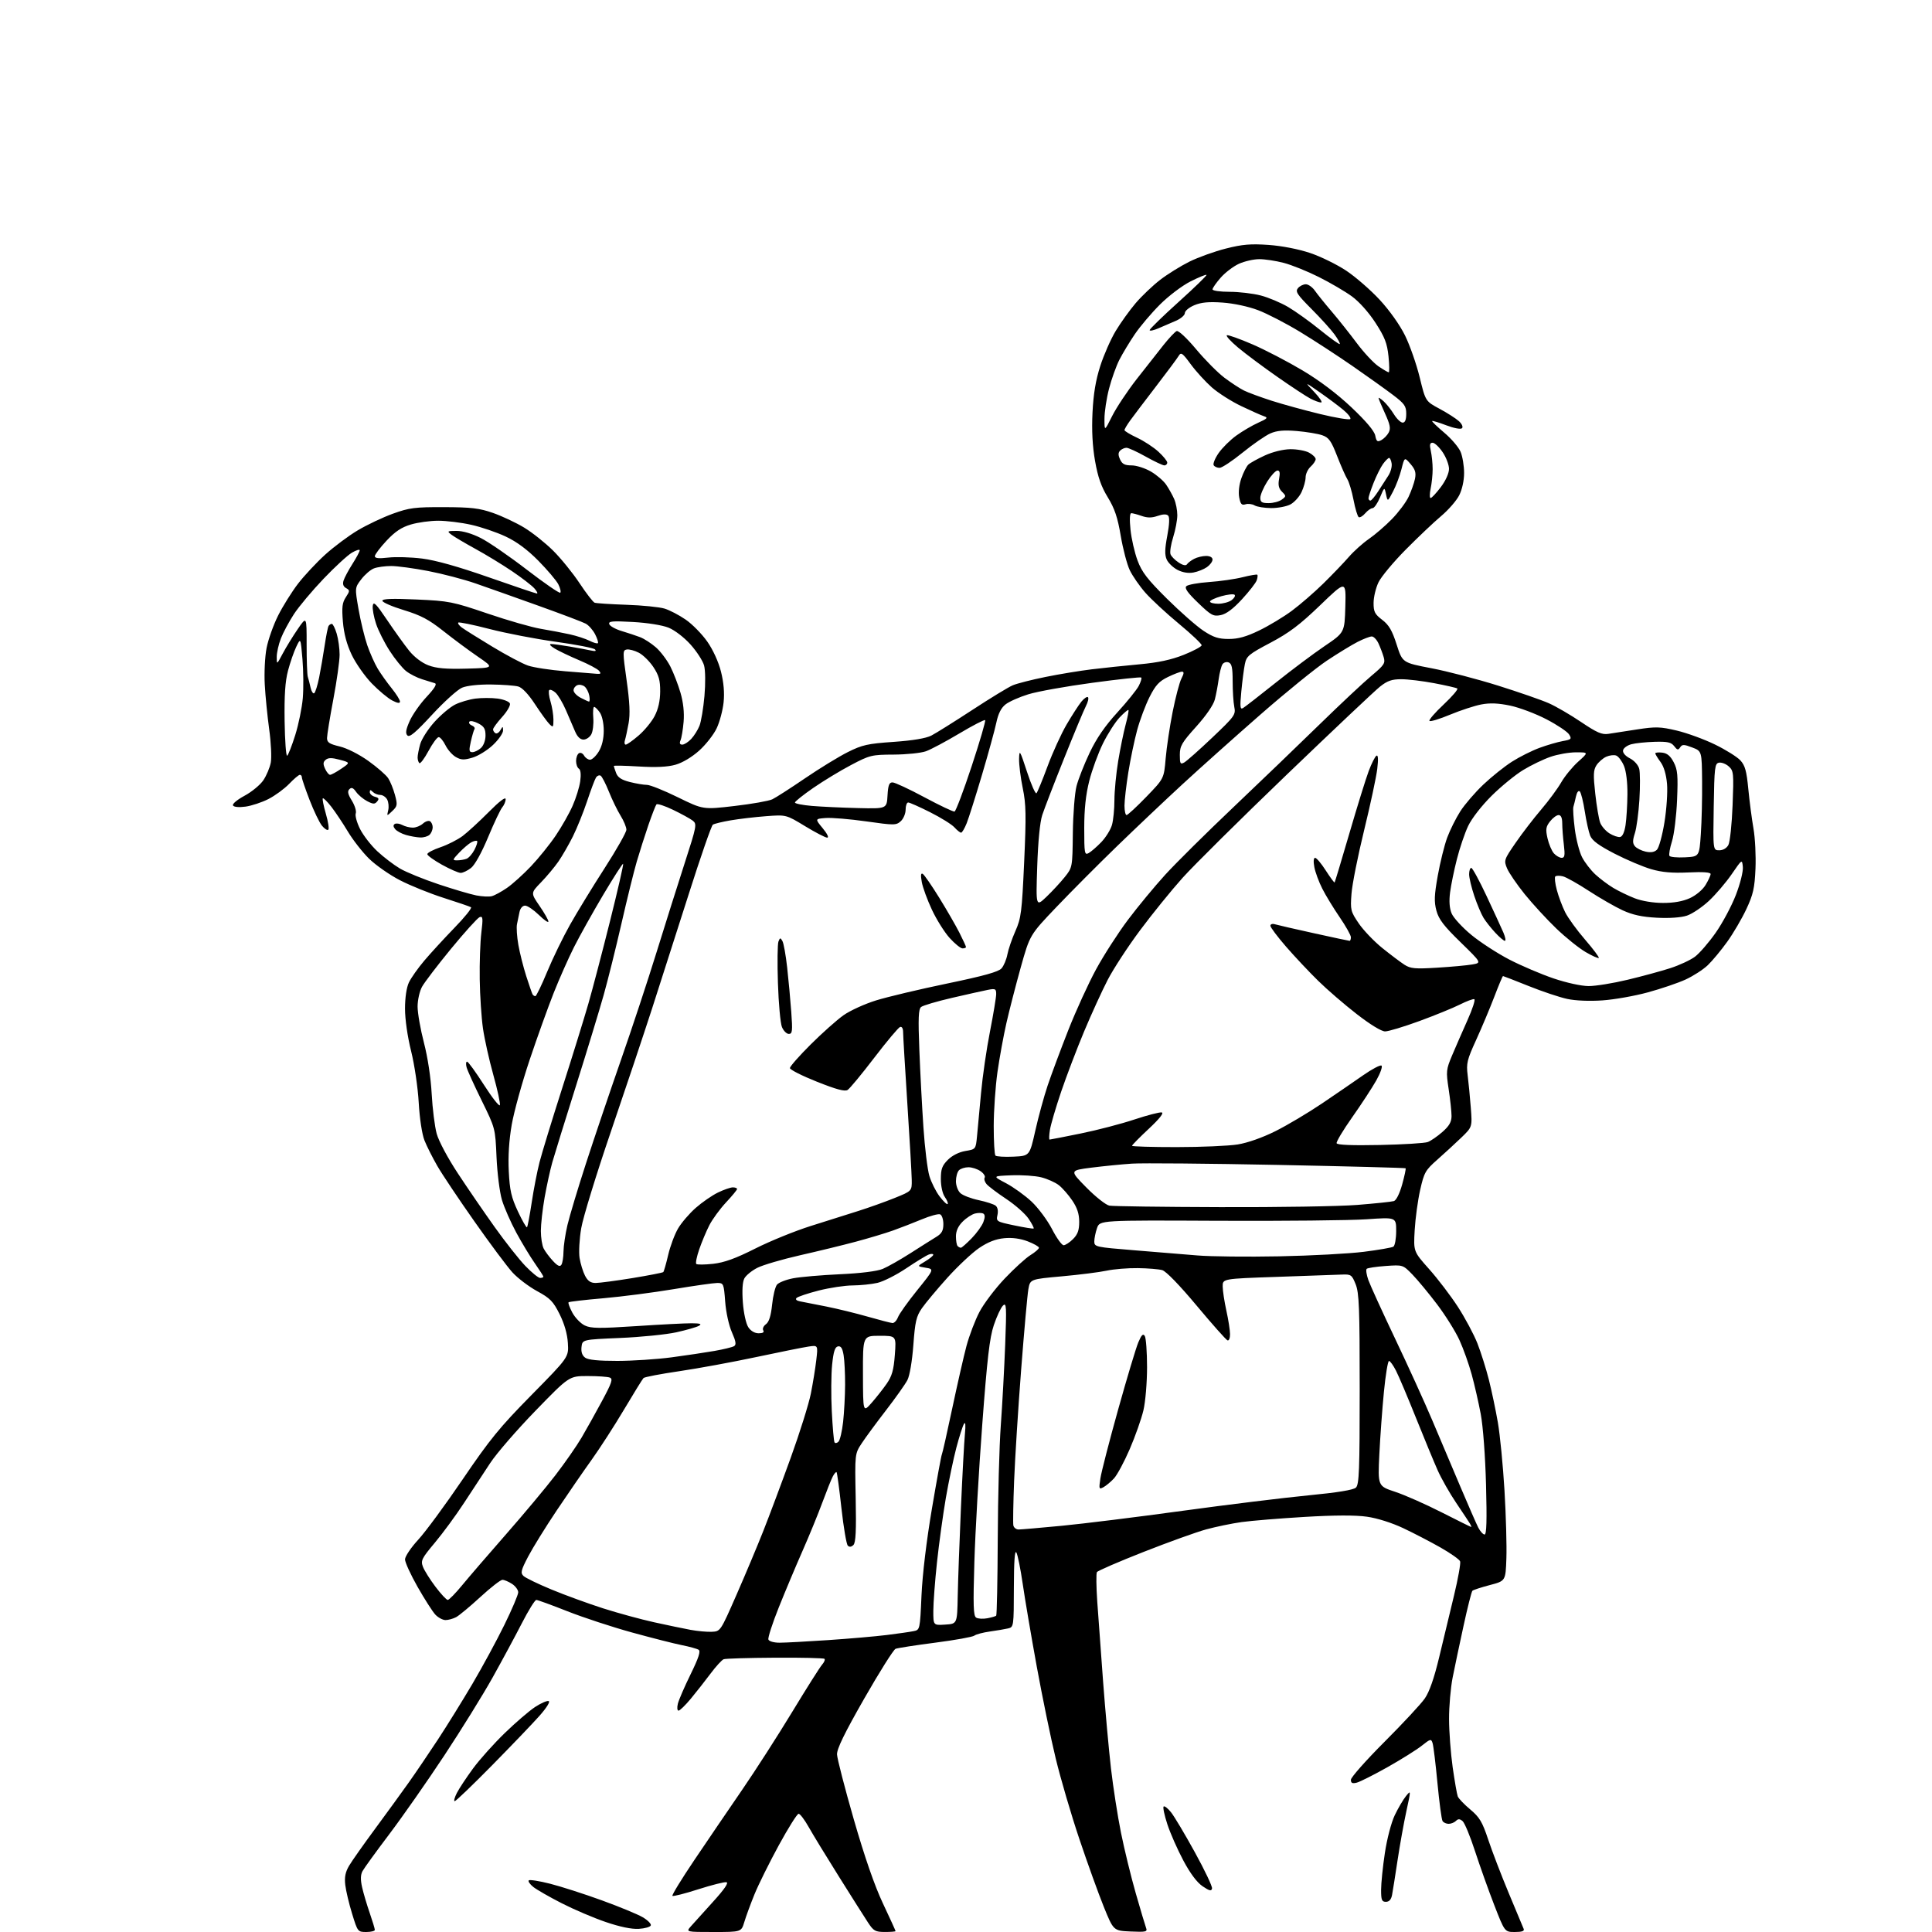 <?xml version="1.0" encoding="UTF-8" standalone="no"?>
<svg 
  version="1.1" 
  xmlns="http://www.w3.org/2000/svg" 
  xmlns:xlink="http://www.w3.org/1999/xlink" 
  xmlns:svg="http://www.w3.org/2000/svg"
  xmlns:rdf="http://www.w3.org/1999/02/22-rdf-syntax-ns#"
  xmlns:cc="http://creativecommons.org/ns#"
  xmlns:dc="http://purl.org/dc/elements/1.1/"
  viewBox="0 0 768 768"
  width="768"
  height="768"
>
<style>svg {background-color: white; }</style>"
<path stroke="none" fill="black" fill-rule="evenodd" d="M145.60,768.00C142.24,768.00 142.16,767.89 139.97,760.75C138.74,756.76 137.52,751.61 137.25,749.29C136.88,746.20 137.29,744.18 138.77,741.66C139.88,739.78 144.57,733.12 149.19,726.87C153.80,720.62 159.81,712.35 162.54,708.50C165.27,704.65 170.45,697.00 174.07,691.50C177.68,686.00 183.86,676.03 187.80,669.35C191.74,662.66 197.45,652.13 200.48,645.95C203.52,639.76 206.00,633.92 206.00,632.97C206.00,632.01 204.89,630.50 203.54,629.62C202.18,628.73 200.46,628.00 199.72,628.00C198.98,628.00 195.03,631.08 190.94,634.84C186.85,638.60 182.52,642.20 181.32,642.84C180.11,643.48 178.22,644.00 177.10,644.00C175.99,644.00 174.17,643.02 173.05,641.83C171.94,640.63 168.77,635.68 166.01,630.83C163.26,625.98 161.00,621.06 161.00,619.89C161.00,618.72 163.35,615.21 166.25,612.06C169.14,608.93 177.12,598.08 184.00,587.95C194.69,572.21 198.64,567.36 211.30,554.52C226.09,539.50 226.09,539.50 225.74,533.90C225.52,530.26 224.36,526.24 222.45,522.40C219.90,517.30 218.69,516.06 213.50,513.24C210.20,511.44 205.79,508.09 203.69,505.79C201.60,503.49 194.80,494.38 188.60,485.55C182.39,476.72 175.75,466.80 173.85,463.50C171.95,460.20 169.64,455.62 168.73,453.32C167.76,450.88 166.81,444.63 166.45,438.32C166.11,432.32 164.76,423.18 163.42,417.82C161.99,412.09 161.00,405.20 161.00,400.97C161.00,396.56 161.60,392.54 162.55,390.53C163.41,388.73 166.15,384.84 168.66,381.88C171.16,378.92 176.55,373.05 180.64,368.83C184.74,364.62 187.70,360.93 187.23,360.64C186.76,360.35 181.90,358.69 176.44,356.95C170.97,355.21 163.11,352.04 158.97,349.90C154.83,347.76 149.30,343.89 146.67,341.30C144.05,338.72 140.27,333.88 138.28,330.55C136.28,327.22 133.33,322.79 131.71,320.70C130.08,318.62 128.56,317.11 128.32,317.35C128.08,317.59 128.62,320.34 129.53,323.47C130.44,326.59 130.88,329.45 130.51,329.82C130.13,330.20 128.99,329.47 127.97,328.21C126.95,326.95 124.74,322.35 123.06,317.99C121.38,313.63 120.00,309.60 120.00,309.03C120.00,308.46 119.64,308.00 119.20,308.00C118.75,308.00 116.84,309.62 114.95,311.59C113.05,313.56 109.36,316.27 106.74,317.61C104.13,318.95 100.02,320.31 97.63,320.64C95.01,321.00 93.00,320.82 92.62,320.19C92.25,319.60 94.27,317.91 97.21,316.32C100.09,314.77 103.46,311.99 104.70,310.14C105.94,308.29 107.26,305.14 107.64,303.14C108.02,301.14 107.74,295.23 107.02,290.00C106.30,284.77 105.50,276.74 105.25,272.13C104.99,267.53 105.31,261.01 105.96,257.63C106.61,254.26 108.68,248.43 110.56,244.68C112.45,240.93 116.01,235.24 118.47,232.03C120.94,228.83 125.78,223.64 129.23,220.51C132.68,217.38 138.51,213.02 142.19,210.83C145.88,208.63 152.18,205.65 156.19,204.20C162.71,201.84 164.90,201.56 176.50,201.60C187.36,201.63 190.57,202.01 196.00,203.91C199.57,205.16 205.15,207.78 208.38,209.74C211.61,211.70 216.79,215.82 219.89,218.90C222.99,221.98 227.71,227.80 230.38,231.83C233.04,235.85 235.74,239.34 236.36,239.58C236.99,239.82 242.68,240.19 249.00,240.41C255.32,240.62 262.16,241.31 264.18,241.93C266.21,242.55 269.99,244.52 272.59,246.32C275.19,248.11 279.04,252.03 281.15,255.04C283.45,258.33 285.62,263.08 286.60,266.98C287.69,271.31 288.04,275.38 287.64,279.21C287.31,282.36 286.08,286.99 284.90,289.48C283.73,291.98 280.60,295.98 277.94,298.37C275.01,300.99 271.28,303.22 268.49,304.00C265.34,304.89 260.73,305.10 253.94,304.69C248.47,304.36 244.00,304.26 244.00,304.48C244.00,304.69 244.42,305.96 244.92,307.30C245.59,309.06 247.08,310.03 250.37,310.86C252.85,311.49 255.91,312.00 257.16,312.00C258.41,312.00 263.94,314.22 269.46,316.93C279.50,321.85 279.50,321.85 292.00,320.39C298.88,319.59 305.62,318.40 307.00,317.74C308.38,317.08 314.23,313.33 320.00,309.39C325.77,305.46 333.42,300.77 337.00,298.98C342.73,296.11 344.88,295.62 355.21,294.91C362.82,294.38 368.07,293.50 370.21,292.41C372.02,291.48 379.35,286.89 386.50,282.22C393.65,277.54 400.89,273.12 402.60,272.41C404.30,271.69 410.15,270.20 415.60,269.10C421.04,267.99 429.32,266.63 434.00,266.06C438.68,265.49 447.23,264.60 453.00,264.07C460.43,263.39 465.56,262.29 470.55,260.31C474.42,258.76 477.63,257.05 477.67,256.50C477.71,255.95 473.64,252.10 468.62,247.94C463.60,243.79 457.61,238.23 455.30,235.61C452.99,232.98 450.20,228.95 449.10,226.66C448.01,224.37 446.39,218.22 445.51,213.00C444.27,205.64 443.10,202.19 440.36,197.69C437.73,193.39 436.42,189.64 435.29,183.19C434.27,177.34 433.94,171.07 434.29,164.00C434.65,156.62 435.56,151.12 437.37,145.50C438.78,141.10 441.54,134.83 443.51,131.56C445.48,128.29 449.06,123.31 451.46,120.49C453.87,117.67 458.24,113.51 461.17,111.25C464.10,108.99 469.35,105.73 472.83,104.00C476.32,102.28 482.84,99.93 487.33,98.80C493.90,97.13 497.19,96.86 504.29,97.36C509.57,97.74 516.17,99.02 520.76,100.56C524.98,101.97 531.45,105.14 535.15,107.60C538.85,110.06 544.84,115.27 548.45,119.17C552.35,123.38 556.45,129.16 558.53,133.38C560.46,137.30 563.07,144.78 564.35,150.00C566.66,159.50 566.66,159.50 572.25,162.50C575.33,164.15 578.79,166.37 579.95,167.43C581.15,168.53 581.67,169.73 581.17,170.23C580.67,170.73 578.01,170.24 574.96,169.08C572.02,167.96 569.48,167.19 569.30,167.36C569.13,167.54 571.29,169.62 574.11,172.00C576.93,174.37 579.86,177.81 580.62,179.63C581.38,181.45 582.00,185.22 582.00,188.01C582.00,191.07 581.22,194.60 580.04,196.92C578.96,199.04 575.74,202.73 572.89,205.13C570.03,207.53 563.68,213.55 558.78,218.50C553.88,223.45 549.01,229.30 547.96,231.50C546.91,233.70 546.03,237.36 546.02,239.63C546.00,243.18 546.49,244.14 549.44,246.39C552.12,248.43 553.39,250.60 555.19,256.22C557.50,263.43 557.50,263.43 569.00,265.63C575.33,266.84 587.25,269.95 595.50,272.54C603.75,275.13 612.81,278.28 615.64,279.53C618.47,280.77 624.26,284.14 628.49,287.00C634.78,291.24 636.78,292.11 639.35,291.72C641.08,291.46 646.24,290.66 650.82,289.95C658.18,288.82 660.00,288.87 666.53,290.41C670.59,291.37 677.42,293.86 681.71,295.95C685.99,298.03 690.54,300.87 691.82,302.26C693.69,304.29 694.30,306.48 694.98,313.64C695.45,318.51 696.37,325.57 697.03,329.33C697.69,333.08 698.05,340.28 697.83,345.33C697.49,353.07 696.92,355.58 694.20,361.39C692.42,365.18 689.00,371.03 686.58,374.39C684.17,377.75 680.69,381.94 678.85,383.70C677.01,385.45 673.02,388.02 670.00,389.40C666.98,390.78 660.23,393.07 655.00,394.49C649.77,395.92 641.67,397.35 636.98,397.67C631.88,398.03 626.28,397.80 623.00,397.09C619.99,396.45 613.09,394.14 607.66,391.96C602.23,389.78 597.64,388.00 597.47,388.00C597.29,388.00 595.73,391.71 594.00,396.25C592.26,400.79 589.03,408.48 586.81,413.35C583.18,421.28 582.83,422.73 583.41,427.35C583.77,430.18 584.33,435.99 584.66,440.25C585.26,448.01 585.26,448.01 580.86,452.25C578.43,454.59 574.15,458.52 571.34,461.00C566.62,465.16 566.11,466.06 564.54,473.00C563.61,477.12 562.63,484.32 562.36,489.00C561.87,497.50 561.87,497.50 568.11,504.50C571.55,508.35 576.69,515.10 579.54,519.50C582.39,523.90 585.88,530.42 587.29,534.00C588.69,537.58 590.75,544.10 591.86,548.50C592.97,552.90 594.58,560.55 595.43,565.50C596.29,570.45 597.47,582.60 598.06,592.50C598.65,602.40 598.99,614.54 598.81,619.48C598.50,628.45 598.50,628.45 592.22,630.09C588.76,631.00 585.65,632.02 585.30,632.36C584.96,632.71 583.37,638.96 581.79,646.25C580.20,653.54 578.25,662.80 577.45,666.84C576.65,670.87 576.01,678.30 576.02,683.34C576.03,688.38 576.68,697.01 577.46,702.52C578.25,708.03 579.15,713.24 579.48,714.09C579.81,714.94 582.04,717.28 584.45,719.29C588.15,722.39 589.24,724.21 591.57,731.22C593.08,735.78 596.75,745.35 599.73,752.50C602.71,759.65 605.39,766.06 605.68,766.75C606.06,767.63 605.02,768.00 602.18,768.00C598.15,768.00 598.15,768.00 593.97,757.25C591.68,751.34 588.24,741.69 586.33,735.82C584.42,729.94 582.20,724.58 581.39,723.91C580.27,722.98 579.63,722.97 578.76,723.84C578.12,724.48 576.82,725.00 575.86,725.00C574.90,725.00 573.81,724.50 573.43,723.88C573.05,723.27 572.14,716.49 571.41,708.81C570.69,701.14 569.82,694.00 569.48,692.94C568.91,691.13 568.63,691.20 565.18,693.94C563.16,695.55 557.04,699.38 551.58,702.46C546.12,705.53 540.61,708.31 539.33,708.63C537.56,709.08 537.00,708.80 537.00,707.49C537.00,706.54 543.00,699.77 550.32,692.44C557.65,685.11 564.87,677.35 566.37,675.18C568.20,672.55 570.08,667.15 572.07,658.87C573.70,652.07 576.36,640.99 577.99,634.26C579.61,627.53 580.71,621.41 580.42,620.66C580.14,619.91 576.66,617.46 572.70,615.20C568.74,612.95 562.06,609.48 557.86,607.49C553.28,605.33 547.47,603.49 543.36,602.91C538.81,602.26 530.44,602.29 518.54,603.00C508.66,603.59 497.41,604.51 493.54,605.05C489.67,605.60 483.35,606.90 479.50,607.95C475.65,609.00 464.43,613.04 454.57,616.92C444.70,620.80 436.37,624.41 436.04,624.94C435.71,625.47 435.77,630.77 436.18,636.70C436.59,642.64 437.64,656.95 438.50,668.50C439.37,680.05 440.78,695.58 441.63,703.00C442.49,710.42 444.27,721.90 445.60,728.50C446.93,735.10 449.57,745.93 451.47,752.56C453.37,759.19 455.22,765.40 455.58,766.36C456.18,767.92 455.56,768.07 449.44,767.80C442.63,767.50 442.63,767.50 438.78,758.00C436.66,752.77 432.28,740.62 429.05,731.00C425.81,721.38 421.59,706.98 419.66,699.00C417.72,691.02 414.34,674.60 412.13,662.50C409.93,650.40 407.41,635.61 406.55,629.64C405.68,623.67 404.55,618.04 404.02,617.14C403.38,616.04 403.05,620.69 403.03,631.14C403.00,646.53 402.96,646.79 400.75,647.32C399.51,647.61 396.25,648.17 393.50,648.55C390.75,648.94 387.97,649.67 387.32,650.19C386.68,650.70 379.70,651.96 371.82,652.98C363.95,654.00 356.82,655.10 356.00,655.43C355.18,655.77 349.58,664.66 343.56,675.19C335.67,689.00 332.65,695.21 332.73,697.42C332.80,699.12 335.80,710.74 339.40,723.25C343.73,738.26 347.66,749.61 350.98,756.64C353.74,762.50 356.00,767.45 356.00,767.65C356.00,767.84 354.09,767.99 351.75,767.99C347.95,767.98 347.24,767.58 345.05,764.24C343.70,762.18 338.50,753.98 333.50,746.00C328.49,738.02 323.07,729.14 321.45,726.25C319.83,723.36 318.03,721.00 317.46,721.00C316.88,721.00 313.35,726.63 309.60,733.50C305.85,740.38 301.49,749.16 299.92,753.02C298.35,756.88 296.53,761.83 295.88,764.02C294.68,768.00 294.68,768.00 283.67,768.00C272.65,768.00 272.65,768.00 274.63,765.75C275.72,764.51 279.68,760.12 283.43,756.00C287.94,751.04 289.75,748.40 288.77,748.21C287.96,748.04 282.92,749.32 277.56,751.03C272.20,752.75 267.58,753.92 267.30,753.63C267.01,753.34 270.96,746.89 276.08,739.30C281.20,731.71 289.71,719.20 295.00,711.50C300.29,703.80 309.25,689.85 314.92,680.50C320.59,671.15 325.93,662.71 326.78,661.74C327.63,660.78 328.06,659.73 327.75,659.42C327.44,659.10 318.59,658.89 308.09,658.96C297.59,659.02 288.40,659.29 287.67,659.57C286.95,659.85 284.59,662.42 282.45,665.29C280.30,668.16 276.78,672.64 274.62,675.25C272.45,677.86 270.26,680.00 269.74,680.00C269.20,680.00 269.08,678.80 269.46,677.25C269.83,675.74 272.11,670.47 274.53,665.54C277.73,659.01 278.59,656.36 277.71,655.81C277.05,655.39 274.02,654.56 271.00,653.96C267.98,653.36 259.07,651.09 251.21,648.93C243.36,646.77 231.81,642.97 225.55,640.50C219.29,638.02 213.73,636.00 213.19,636.00C212.65,636.00 210.06,640.16 207.45,645.25C204.84,650.34 199.60,660.06 195.82,666.84C192.03,673.63 183.39,687.58 176.61,697.84C169.83,708.11 160.00,722.17 154.76,729.10C149.52,736.03 144.72,742.65 144.10,743.81C143.31,745.28 143.27,747.21 143.94,750.21C144.48,752.57 145.83,757.16 146.96,760.41C148.08,763.66 149.00,766.69 149.00,767.16C149.00,767.62 147.47,768.00 145.60,768.00zM253.92,766.75C251.07,766.92 246.41,765.95 240.79,764.03C235.99,762.40 228.12,759.04 223.29,756.57C218.45,754.10 213.38,751.19 212.01,750.11C210.65,749.02 209.83,747.84 210.19,747.48C210.55,747.12 214.37,747.71 218.67,748.81C222.98,749.90 232.22,752.87 239.21,755.41C246.20,757.95 253.54,760.97 255.50,762.14C257.47,763.30 258.92,764.75 258.71,765.37C258.51,765.99 256.35,766.61 253.92,766.75zM550.92,756.00C549.30,756.00 549.00,755.27 549.01,751.25C549.01,748.64 549.68,742.04 550.51,736.59C551.35,730.97 553.05,724.48 554.43,721.59C555.76,718.79 557.77,715.38 558.88,714.00C560.90,711.50 560.90,711.50 559.05,720.00C558.03,724.67 556.46,733.45 555.55,739.50C554.64,745.55 553.66,751.74 553.37,753.25C553.01,755.11 552.22,756.00 550.92,756.00zM481.80,750.69C481.56,751.85 480.79,751.67 478.05,749.82C475.81,748.30 473.13,744.72 470.39,739.57C468.07,735.22 465.21,728.75 464.05,725.20C462.88,721.64 462.21,718.46 462.55,718.12C462.90,717.78 464.23,718.81 465.50,720.41C466.78,722.01 471.04,729.15 474.96,736.28C478.89,743.41 481.97,749.89 481.80,750.69zM180.75,716.00C180.31,716.00 180.69,714.54 181.60,712.75C182.51,710.96 185.41,706.58 188.04,703.00C190.67,699.42 196.35,693.08 200.66,688.91C204.97,684.73 210.39,680.08 212.70,678.56C215.01,677.04 217.44,675.98 218.10,676.20C218.80,676.43 217.30,678.85 214.47,682.05C211.82,685.05 203.32,693.91 195.60,701.75C187.88,709.59 181.20,716.00 180.75,716.00zM309.89,653.00C312.06,653.00 320.74,652.54 329.17,651.97C337.60,651.40 348.10,650.49 352.50,649.94C356.90,649.39 361.67,648.71 363.10,648.42C365.70,647.91 365.70,647.91 366.31,634.20C366.68,625.86 368.31,612.34 370.46,599.67C372.40,588.21 374.17,578.53 374.40,578.17C374.62,577.80 376.47,569.62 378.50,560.00C380.54,550.38 383.10,539.12 384.20,535.00C385.31,530.88 387.62,524.80 389.35,521.51C391.08,518.21 395.59,512.25 399.37,508.26C403.15,504.28 407.76,500.07 409.62,498.93C411.48,497.78 413.00,496.46 413.00,496.00C413.00,495.54 410.98,494.40 408.52,493.45C405.57,492.33 402.36,491.90 399.16,492.21C395.80,492.53 392.71,493.74 389.24,496.09C386.47,497.97 380.80,503.27 376.64,507.88C372.49,512.49 367.92,517.96 366.48,520.03C364.24,523.26 363.76,525.33 363.07,534.70C362.59,541.09 361.62,546.84 360.71,548.60C359.85,550.26 356.04,555.63 352.25,560.55C348.45,565.47 344.09,571.39 342.57,573.70C339.80,577.90 339.80,577.90 340.15,595.40C340.41,608.46 340.18,613.22 339.25,614.15C338.43,614.97 337.66,615.06 337.01,614.41C336.47,613.87 335.33,607.17 334.48,599.52C333.64,591.87 332.77,585.43 332.55,585.22C332.34,585.00 331.67,585.74 331.08,586.85C330.48,587.97 328.62,592.62 326.93,597.19C325.25,601.76 321.69,610.45 319.02,616.50C316.35,622.55 312.10,632.67 309.57,638.99C307.04,645.31 305.19,651.05 305.45,651.74C305.73,652.46 307.64,653.00 309.89,653.00zM282.94,648.66C286.39,648.50 286.39,648.50 292.75,634.00C296.25,626.02 301.07,614.55 303.46,608.50C305.85,602.45 310.74,589.40 314.32,579.50C317.90,569.60 321.50,558.12 322.32,554.00C323.14,549.88 324.12,543.85 324.49,540.61C325.18,534.71 325.18,534.71 321.34,535.29C319.23,535.60 309.89,537.48 300.58,539.46C291.28,541.44 277.57,543.96 270.11,545.06C262.65,546.15 256.22,547.38 255.81,547.79C255.40,548.20 251.92,553.83 248.07,560.31C244.23,566.78 238.42,575.77 235.18,580.29C231.94,584.81 225.67,593.90 221.25,600.50C216.83,607.10 211.74,615.33 209.93,618.79C207.10,624.21 206.85,625.27 208.08,626.46C208.86,627.22 213.88,629.65 219.23,631.86C224.58,634.08 233.81,637.44 239.73,639.34C245.65,641.23 254.78,643.72 260.00,644.87C265.23,646.02 271.75,647.38 274.50,647.89C277.25,648.40 281.05,648.75 282.94,648.66zM375.75,645.80C380.50,645.50 380.50,645.50 380.71,634.50C380.83,628.45 381.40,612.70 381.98,599.50C382.56,586.30 383.28,573.02 383.57,570.00C383.91,566.47 383.78,565.04 383.19,566.00C382.69,566.83 381.32,571.10 380.16,575.50C379.00,579.90 377.12,588.90 375.98,595.50C374.85,602.10 373.27,613.58 372.47,621.00C371.67,628.42 371.02,637.11 371.01,640.30C371.00,646.11 371.00,646.11 375.75,645.80zM392.45,643.29C394.13,642.97 395.73,642.51 396.00,642.27C396.27,642.03 396.55,628.26 396.62,611.67C396.69,595.07 397.23,574.75 397.84,566.50C398.44,558.25 399.22,543.85 399.58,534.50C400.16,519.20 400.08,517.65 398.69,519.00C397.84,519.83 396.20,523.34 395.05,526.80C393.38,531.78 392.42,540.06 390.46,566.30C389.09,584.56 387.68,609.10 387.33,620.84C386.80,638.31 386.93,642.34 388.04,643.03C388.79,643.49 390.78,643.61 392.45,643.29zM177.99,636.00C178.49,636.00 181.07,633.38 183.70,630.17C186.34,626.96 194.23,617.80 201.23,609.82C208.23,601.84 217.04,591.30 220.80,586.40C224.56,581.51 229.23,574.80 231.17,571.50C233.11,568.20 236.79,561.61 239.34,556.86C243.22,549.65 243.73,548.11 242.41,547.61C241.55,547.27 237.56,547.00 233.55,547.00C226.26,547.00 226.26,547.00 212.88,560.78C205.52,568.36 197.43,577.70 194.90,581.53C192.37,585.36 187.68,592.51 184.48,597.41C181.28,602.31 176.06,609.43 172.88,613.22C167.62,619.50 167.19,620.37 168.12,622.81C168.68,624.29 170.92,627.86 173.10,630.75C175.28,633.64 177.48,636.00 177.99,636.00zM590.15,610.00C590.94,610.00 591.10,604.29 590.72,590.25C590.42,578.85 589.53,566.95 588.62,562.11C587.75,557.49 586.13,550.39 585.01,546.32C583.90,542.25 581.71,536.13 580.15,532.71C578.60,529.30 574.60,522.90 571.27,518.50C567.94,514.10 563.51,508.76 561.44,506.63C557.67,502.76 557.67,502.76 550.80,503.25C547.02,503.52 543.63,504.03 543.27,504.39C542.91,504.76 543.20,506.73 543.92,508.78C544.64,510.82 549.41,521.27 554.51,532.00C559.62,542.73 566.28,557.35 569.31,564.50C572.34,571.65 577.39,583.58 580.53,591.00C583.67,598.42 586.87,605.74 587.64,607.25C588.42,608.76 589.55,610.00 590.15,610.00zM404.91,608.00C405.88,608.00 413.61,607.33 422.09,606.52C430.57,605.71 452.12,603.04 470.00,600.58C487.88,598.13 510.38,595.37 520.00,594.44C531.69,593.31 538.00,592.28 539.00,591.34C540.28,590.13 540.50,584.44 540.50,552.21C540.50,519.86 540.27,513.93 538.89,510.50C537.38,506.74 537.04,506.51 533.39,506.66C531.25,506.75 519.71,507.16 507.75,507.57C486.00,508.31 486.00,508.31 486.04,511.41C486.05,513.11 486.71,517.42 487.50,521.00C488.29,524.58 488.95,528.77 488.96,530.33C488.98,531.89 488.54,533.01 487.97,532.82C487.41,532.64 481.89,526.43 475.71,519.03C468.86,510.83 463.51,505.31 461.99,504.89C460.62,504.51 456.26,504.15 452.30,504.10C448.34,504.04 442.77,504.50 439.92,505.11C437.07,505.72 429.06,506.74 422.12,507.36C409.50,508.50 409.50,508.50 408.79,512.50C408.40,514.70 407.11,529.10 405.92,544.50C404.73,559.90 403.48,579.75 403.13,588.61C402.78,597.47 402.65,605.45 402.82,606.36C403.00,607.26 403.94,608.00 404.91,608.00zM584.81,607.00C584.98,607.00 584.78,606.44 584.38,605.75C583.97,605.06 581.51,601.35 578.91,597.50C576.31,593.65 572.98,587.80 571.51,584.50C570.04,581.20 566.15,571.80 562.87,563.62C559.59,555.43 556.02,546.99 554.93,544.87C553.85,542.74 552.59,541.00 552.15,541.00C551.70,541.00 550.79,546.51 550.13,553.25C549.47,559.99 548.65,571.18 548.31,578.12C547.70,590.74 547.70,590.74 554.60,593.02C558.40,594.28 566.67,597.93 573.00,601.15C579.33,604.36 584.64,606.99 584.81,607.00zM438.62,591.20C436.87,592.14 436.79,591.90 437.42,587.70C437.79,585.21 440.96,572.90 444.47,560.34C447.98,547.78 451.59,535.74 452.51,533.58C453.77,530.60 454.39,530.00 455.07,531.08C455.56,531.86 455.97,537.45 455.97,543.50C455.97,549.62 455.33,557.23 454.52,560.66C453.72,564.04 451.28,570.96 449.09,576.03C446.91,581.09 444.08,586.35 442.81,587.71C441.54,589.07 439.65,590.64 438.62,591.20zM333.31,573.09C333.91,572.49 334.73,568.97 335.15,565.25C335.56,561.54 335.92,554.90 335.94,550.50C335.96,546.10 335.70,540.79 335.35,538.70C334.89,535.94 334.29,534.99 333.11,535.21C331.90,535.45 331.32,537.25 330.78,542.51C330.39,546.35 330.33,554.67 330.65,561.00C330.97,567.33 331.46,572.88 331.73,573.34C332.00,573.80 332.71,573.69 333.31,573.09zM346.44,557.70C348.28,555.61 351.00,552.17 352.47,550.05C354.58,546.99 355.26,544.61 355.71,538.60C356.29,531.00 356.29,531.00 349.64,531.00C343.00,531.00 343.00,531.00 343.04,546.25C343.08,561.50 343.08,561.50 346.44,557.70zM245.44,540.98C251.52,540.97 261.23,540.33 267.00,539.56C272.77,538.79 280.45,537.64 284.05,537.01C287.65,536.38 291.15,535.52 291.82,535.11C292.75,534.54 292.53,533.20 290.94,529.59C289.74,526.89 288.59,521.64 288.27,517.42C287.73,510.23 287.63,510.00 285.11,510.00C283.67,510.01 275.89,511.11 267.80,512.46C259.72,513.81 247.12,515.44 239.80,516.08C232.49,516.71 226.29,517.43 226.02,517.68C225.76,517.92 226.44,519.77 227.52,521.80C228.61,523.82 230.83,526.11 232.45,526.89C234.94,528.08 238.16,528.12 252.95,527.15C262.60,526.51 272.52,526.00 275.00,526.02C278.37,526.05 279.09,526.30 277.85,527.02C276.95,527.55 272.90,528.71 268.85,529.61C264.81,530.50 254.75,531.51 246.50,531.86C231.50,532.50 231.50,532.50 231.16,535.45C230.94,537.41 231.42,538.84 232.61,539.70C233.81,540.58 237.92,540.99 245.44,540.98zM301.58,530.00C303.24,530.00 303.87,529.60 303.41,528.85C303.01,528.21 303.49,527.11 304.47,526.40C305.70,525.50 306.45,523.11 306.92,518.65C307.28,515.11 308.16,511.51 308.87,510.66C309.58,509.81 312.48,508.67 315.33,508.13C318.17,507.59 326.52,506.87 333.89,506.53C342.20,506.15 348.65,505.34 350.89,504.41C352.87,503.58 357.88,500.75 362.00,498.11C366.12,495.47 370.74,492.56 372.25,491.64C374.37,490.34 375.00,489.19 375.00,486.58C375.00,484.73 374.42,482.99 373.70,482.72C372.99,482.44 369.73,483.33 366.45,484.70C363.18,486.06 358.02,488.06 355.00,489.14C351.98,490.22 345.36,492.21 340.31,493.56C335.25,494.92 325.24,497.36 318.07,498.98C310.90,500.61 303.24,502.86 301.05,503.98C298.86,505.09 296.54,506.99 295.90,508.18C295.15,509.58 294.94,513.00 295.30,517.74C295.61,521.94 296.55,526.18 297.45,527.57C298.45,529.09 300.00,530.00 301.58,530.00zM354.77,525.93C355.48,525.97 356.46,524.92 356.96,523.61C357.46,522.29 360.91,517.45 364.62,512.86C371.37,504.50 371.37,504.50 367.94,503.94C364.50,503.38 364.50,503.38 367.74,501.44C369.53,500.37 370.99,499.18 370.99,498.78C371.00,498.39 370.21,498.34 369.25,498.68C368.29,499.02 364.27,501.47 360.31,504.13C356.36,506.79 351.18,509.41 348.81,509.96C346.44,510.50 341.98,510.96 338.91,510.98C335.84,510.99 329.78,511.91 325.45,513.01C321.12,514.12 317.15,515.45 316.64,515.96C316.07,516.53 316.63,517.06 318.11,517.33C319.42,517.57 324.10,518.48 328.50,519.37C332.90,520.25 340.32,522.07 345.00,523.41C349.68,524.75 354.07,525.88 354.77,525.93zM236.78,510.00C238.27,510.00 244.83,509.13 251.35,508.07C257.87,507.00 263.41,505.92 263.67,505.67C263.92,505.41 264.80,502.35 265.61,498.87C266.42,495.38 268.19,490.65 269.53,488.36C270.87,486.07 274.04,482.37 276.57,480.15C279.10,477.92 283.08,475.17 285.40,474.05C287.73,472.92 290.39,472.00 291.32,472.00C292.24,472.00 293.00,472.29 293.00,472.65C293.00,473.00 291.02,475.41 288.59,478.00C286.17,480.60 283.19,484.67 281.97,487.06C280.75,489.45 278.95,493.75 277.96,496.62C276.97,499.49 276.44,502.11 276.78,502.44C277.11,502.78 280.11,502.75 283.44,502.39C287.91,501.89 292.33,500.30 300.25,496.31C306.16,493.33 316.06,489.31 322.25,487.36C328.44,485.41 336.95,482.73 341.16,481.39C345.37,480.06 351.90,477.73 355.66,476.21C362.50,473.45 362.50,473.45 362.43,468.97C362.39,466.51 361.61,452.86 360.68,438.63C359.76,424.41 359.00,411.66 359.00,410.30C359.00,408.82 358.52,407.99 357.79,408.24C357.13,408.46 352.51,413.96 347.54,420.46C342.57,426.97 337.80,432.73 336.94,433.27C335.81,433.98 332.47,433.08 324.69,429.98C318.81,427.64 314.00,425.21 314.00,424.57C314.00,423.94 317.71,419.72 322.25,415.20C326.79,410.68 332.65,405.46 335.27,403.60C337.89,401.74 343.74,399.07 348.27,397.67C352.80,396.27 365.50,393.25 376.50,390.97C391.15,387.93 396.94,386.31 398.13,384.94C399.03,383.91 400.07,381.42 400.45,379.41C400.83,377.39 402.26,373.21 403.63,370.12C405.91,365.00 406.22,362.57 407.12,342.66C407.96,324.07 407.88,319.71 406.56,313.31C405.70,309.17 405.05,303.92 405.10,301.64C405.20,297.81 405.43,298.20 408.25,306.81C409.92,311.92 411.62,315.75 412.02,315.31C412.43,314.86 414.41,310.04 416.43,304.58C418.45,299.13 421.85,291.68 423.98,288.03C426.11,284.39 428.75,280.30 429.84,278.95C430.93,277.60 432.12,276.80 432.49,277.16C432.85,277.52 432.47,279.13 431.64,280.73C430.81,282.33 426.90,291.71 422.96,301.57C419.01,311.43 415.12,321.52 414.31,324.00C413.39,326.81 412.64,334.49 412.31,344.50C411.78,360.50 411.78,360.50 415.98,356.50C418.28,354.30 421.55,350.77 423.24,348.66C426.31,344.82 426.31,344.80 426.47,331.16C426.56,323.65 427.22,315.25 427.93,312.50C428.64,309.75 430.99,303.78 433.15,299.23C435.87,293.50 439.26,288.57 444.14,283.23C448.02,278.98 451.86,274.22 452.67,272.66C453.48,271.09 453.93,269.60 453.67,269.33C453.40,269.07 444.66,270.01 434.24,271.42C423.81,272.82 412.36,274.88 408.78,275.99C405.20,277.09 401.13,278.90 399.72,280.01C397.97,281.38 396.81,283.68 396.06,287.26C395.45,290.14 392.89,299.48 390.36,308.00C387.83,316.52 385.09,325.19 384.27,327.25C383.45,329.31 382.45,331.00 382.05,331.00C381.64,331.00 380.45,330.05 379.40,328.89C378.36,327.73 374.02,325.03 369.77,322.89C365.52,320.75 361.58,319.00 361.02,319.00C360.46,319.00 360.00,320.28 360.00,321.85C360.00,323.41 359.13,325.48 358.07,326.44C356.24,328.09 355.52,328.10 344.32,326.51C337.82,325.59 330.58,324.99 328.22,325.17C323.95,325.50 323.95,325.50 327.05,329.25C328.86,331.44 329.60,332.99 328.82,332.98C328.10,332.97 324.12,330.91 320.00,328.40C312.50,323.84 312.50,323.84 304.50,324.45C300.10,324.78 293.78,325.53 290.45,326.10C287.12,326.67 283.94,327.44 283.37,327.82C282.81,328.19 278.48,340.65 273.76,355.50C269.03,370.35 262.47,390.82 259.18,401.00C255.88,411.18 248.51,433.23 242.78,450.00C237.05,466.77 231.77,483.97 231.05,488.21C230.32,492.45 230.03,497.78 230.39,500.06C230.76,502.34 231.73,505.51 232.55,507.10C233.65,509.22 234.78,510.00 236.78,510.00zM214.71,508.00C215.42,508.00 216.00,507.78 216.00,507.50C216.00,507.23 214.49,504.87 212.65,502.25C210.81,499.64 207.48,494.12 205.24,490.00C203.01,485.88 200.44,480.02 199.53,477.00C198.63,473.98 197.66,466.32 197.38,460.00C196.88,448.51 196.88,448.49 191.48,437.50C188.50,431.45 185.80,425.49 185.47,424.25C185.14,423.01 185.23,422.01 185.68,422.03C186.13,422.05 189.15,426.21 192.39,431.28C195.64,436.35 198.48,439.97 198.71,439.31C198.94,438.66 197.77,433.26 196.11,427.31C194.45,421.37 192.59,413.02 191.98,408.77C191.37,404.51 190.79,395.74 190.70,389.27C190.60,382.79 190.89,374.46 191.34,370.75C192.05,364.94 191.95,364.08 190.65,364.58C189.83,364.90 184.73,370.54 179.32,377.12C173.92,383.70 168.71,390.52 167.75,392.28C166.79,394.03 166.00,397.56 166.00,400.12C166.00,402.69 167.13,409.13 168.51,414.45C170.02,420.25 171.26,428.41 171.60,434.81C171.92,440.69 172.81,447.82 173.59,450.66C174.39,453.59 178.02,460.40 182.02,466.45C185.87,472.31 192.46,481.91 196.66,487.80C200.85,493.68 206.34,500.64 208.85,503.25C211.37,505.86 214.00,508.00 214.71,508.00zM223.17,502.75C223.61,502.06 223.98,499.70 224.00,497.50C224.02,495.30 224.72,490.57 225.56,487.00C226.40,483.43 229.72,472.40 232.93,462.50C236.14,452.60 242.38,434.15 246.79,421.50C251.21,408.85 257.60,389.50 261.00,378.50C264.41,367.50 269.44,351.55 272.19,343.05C276.97,328.27 277.10,327.55 275.34,326.19C274.33,325.42 270.81,323.49 267.53,321.91C264.25,320.33 261.28,319.36 260.94,319.77C260.60,320.17 259.16,323.88 257.74,328.00C256.33,332.12 254.25,338.65 253.12,342.50C251.99,346.35 249.27,357.38 247.07,367.00C244.87,376.62 241.68,389.45 239.98,395.50C238.28,401.55 233.34,417.75 229.01,431.50C224.67,445.25 220.42,458.99 219.55,462.04C218.69,465.09 217.31,471.39 216.49,476.04C215.67,480.69 215.00,486.67 215.00,489.32C215.00,491.96 215.50,495.11 216.12,496.32C216.74,497.52 218.40,499.74 219.81,501.25C221.69,503.27 222.59,503.67 223.17,502.75zM508.50,499.41C521.15,499.16 536.28,498.35 542.13,497.61C547.98,496.87 553.26,495.96 553.88,495.57C554.50,495.19 555.00,492.40 555.00,489.37C555.00,483.86 555.00,483.86 543.25,484.68C536.79,485.13 510.28,485.40 484.34,485.28C437.18,485.05 437.18,485.05 436.09,488.17C435.49,489.89 435.00,492.29 435.00,493.51C435.00,495.64 435.55,495.76 450.75,496.99C459.41,497.69 470.77,498.62 476.00,499.06C481.23,499.50 495.85,499.66 508.50,499.41zM381.96,496.00C382.31,496.00 384.23,494.31 386.24,492.25C388.24,490.19 390.34,487.28 390.90,485.79C391.60,483.94 391.60,482.87 390.90,482.44C390.34,482.10 388.86,482.07 387.60,482.39C386.34,482.70 384.12,484.15 382.66,485.62C380.89,487.38 380.00,489.34 380.00,491.47C380.00,493.23 380.30,494.97 380.67,495.33C381.03,495.70 381.62,496.00 381.96,496.00zM422.80,495.00C423.51,495.00 425.20,493.90 426.55,492.55C428.41,490.68 429.00,489.03 429.00,485.70C429.00,482.56 428.22,480.14 426.25,477.23C424.74,474.99 422.34,472.25 420.91,471.13C419.49,470.02 416.34,468.61 413.91,468.00C411.49,467.39 406.12,467.03 402.00,467.20C394.50,467.50 394.50,467.50 399.88,470.33C402.84,471.89 407.42,475.19 410.06,477.65C412.69,480.12 416.35,485.03 418.18,488.56C420.00,492.10 422.08,494.99 422.80,495.00zM410.89,488.35C411.11,488.18 410.21,486.44 408.89,484.48C407.58,482.52 403.57,478.97 399.98,476.59C396.40,474.21 392.87,471.55 392.15,470.67C391.42,469.80 391.10,468.65 391.43,468.11C391.76,467.58 391.03,466.43 389.79,465.57C388.56,464.71 386.40,464.00 384.98,464.00C383.56,464.00 381.86,464.54 381.20,465.20C380.54,465.86 380.00,467.82 380.00,469.55C380.00,471.30 380.79,473.41 381.79,474.31C382.78,475.20 386.04,476.45 389.04,477.08C392.04,477.72 395.08,478.70 395.79,479.28C396.58,479.91 396.86,481.36 396.51,482.96C395.94,485.53 396.12,485.64 403.21,487.12C407.22,487.96 410.68,488.51 410.89,488.35zM209.49,487.85C209.74,487.60 210.58,483.14 211.37,477.95C212.15,472.75 213.55,465.57 214.47,462.00C215.38,458.43 219.45,445.15 223.50,432.50C227.55,419.85 232.22,404.77 233.88,399.00C235.54,393.23 239.42,378.43 242.50,366.13C245.58,353.83 247.92,343.59 247.71,343.38C247.50,343.17 243.93,348.74 239.76,355.75C235.60,362.76 230.39,372.10 228.17,376.50C225.96,380.90 222.33,389.08 220.11,394.68C217.89,400.28 213.59,412.24 210.56,421.26C207.54,430.29 204.32,441.90 203.42,447.08C202.35,453.24 201.94,459.67 202.25,465.64C202.63,473.21 203.25,475.94 205.87,481.54C207.61,485.26 209.24,488.10 209.49,487.85zM485.10,479.86C507.99,479.94 532.51,479.54 539.60,478.97C546.70,478.40 553.22,477.72 554.09,477.45C555.03,477.16 556.37,474.47 557.38,470.86C558.31,467.50 558.93,464.60 558.75,464.41C558.56,464.23 535.71,463.63 507.96,463.07C480.21,462.52 454.12,462.29 450.00,462.56C445.88,462.83 438.60,463.56 433.83,464.16C425.17,465.27 425.17,465.27 431.83,472.03C435.50,475.76 439.62,479.01 441.00,479.26C442.38,479.52 462.22,479.79 485.10,479.86zM376.70,478.63C376.98,478.35 376.48,477.10 375.60,475.84C374.67,474.51 374.00,471.53 374.00,468.70C374.00,464.72 374.50,463.34 376.80,461.04C378.51,459.33 381.21,457.97 383.74,457.54C387.88,456.85 387.88,456.85 388.38,451.67C388.65,448.83 389.37,441.10 389.98,434.50C390.58,427.90 392.18,416.88 393.54,410.00C394.89,403.12 395.99,396.45 396.00,395.17C396.00,393.08 395.67,392.91 392.75,393.47C390.96,393.82 384.55,395.25 378.50,396.65C372.45,398.05 366.90,399.69 366.16,400.29C365.10,401.17 364.95,404.66 365.46,417.45C365.80,426.28 366.53,440.12 367.08,448.20C367.62,456.29 368.69,464.97 369.45,467.50C370.21,470.02 372.04,473.67 373.52,475.61C374.99,477.55 376.43,478.91 376.70,478.63zM402.85,459.79C409.29,459.50 409.29,459.50 411.54,449.50C412.77,444.00 414.99,435.90 416.46,431.50C417.94,427.10 421.63,417.20 424.66,409.50C427.69,401.80 432.66,390.93 435.70,385.34C438.73,379.76 444.43,370.91 448.36,365.67C452.29,360.44 458.96,352.37 463.18,347.74C467.40,343.11 479.55,331.07 490.18,320.99C500.81,310.90 516.25,296.06 524.50,288.01C532.75,279.96 542.05,271.24 545.17,268.64C550.28,264.36 550.75,263.64 550.03,261.20C549.60,259.72 548.66,257.26 547.96,255.75C547.25,254.24 546.06,253.00 545.30,253.00C544.54,253.00 542.03,253.96 539.71,255.14C537.39,256.32 531.90,259.67 527.50,262.59C523.10,265.51 511.18,275.18 501.00,284.09C490.82,292.99 476.88,305.46 470.00,311.80C463.12,318.14 451.43,329.21 444.00,336.41C436.57,343.61 425.75,354.48 419.94,360.57C409.38,371.64 409.38,371.64 405.76,384.57C403.78,391.68 401.21,401.64 400.06,406.70C398.91,411.75 397.31,420.53 396.50,426.20C395.70,431.86 395.03,441.49 395.02,447.58C395.01,453.68 395.32,458.99 395.71,459.37C396.10,459.76 399.31,459.95 402.85,459.79zM467.75,455.99C477.51,455.99 488.43,455.51 492.00,454.94C495.96,454.30 501.83,452.23 507.01,449.65C511.69,447.31 520.01,442.36 525.51,438.65C531.00,434.93 538.36,429.90 541.85,427.45C545.35,425.01 548.63,423.27 549.15,423.59C549.67,423.91 548.74,426.56 547.10,429.48C545.45,432.40 541.15,438.98 537.54,444.10C533.93,449.22 531.13,453.88 531.33,454.46C531.57,455.14 537.42,455.38 548.54,455.15C557.81,454.96 566.38,454.43 567.58,453.97C568.79,453.51 571.40,451.71 573.39,449.96C576.09,447.59 577.00,446.00 577.01,443.65C577.01,441.92 576.50,437.12 575.87,432.99C574.79,425.86 574.86,425.17 577.25,419.49C578.64,416.20 581.39,409.90 583.36,405.50C585.34,401.10 586.55,397.36 586.06,397.19C585.56,397.02 582.99,397.98 580.33,399.32C577.67,400.66 570.44,403.61 564.25,405.88C558.07,408.14 551.93,410.00 550.60,410.00C549.15,410.00 544.68,407.27 539.35,403.13C534.48,399.36 527.57,393.40 523.99,389.88C520.40,386.37 514.67,380.27 511.24,376.32C507.81,372.37 505.00,368.63 505.00,368.00C505.00,367.38 505.79,367.10 506.75,367.40C507.71,367.69 514.68,369.30 522.24,370.96C529.80,372.63 536.21,374.00 536.49,374.00C536.77,374.00 537.00,373.35 537.00,372.56C537.00,371.77 535.00,368.20 532.55,364.62C530.10,361.04 526.98,355.93 525.63,353.25C524.27,350.58 522.85,346.73 522.47,344.69C522.04,342.42 522.17,341.00 522.78,341.00C523.34,341.00 525.25,343.27 527.02,346.04C528.80,348.81 530.38,350.95 530.53,350.79C530.67,350.63 533.32,341.83 536.41,331.24C539.50,320.65 542.95,309.52 544.08,306.51C545.21,303.50 546.59,300.75 547.15,300.41C547.83,299.99 547.94,301.74 547.48,305.64C547.10,308.86 544.76,319.82 542.27,330.00C539.78,340.18 537.51,351.55 537.24,355.28C536.75,361.72 536.90,362.31 540.11,367.05C541.98,369.79 546.20,374.21 549.50,376.87C552.80,379.53 556.76,382.51 558.30,383.50C560.72,385.05 562.50,385.21 571.30,384.67C576.91,384.33 583.19,383.75 585.25,383.39C588.99,382.74 588.99,382.74 580.59,374.55C573.96,368.10 571.93,365.45 571.00,362.01C570.04,358.44 570.14,355.90 571.54,348.07C572.48,342.81 574.16,336.02 575.27,333.00C576.39,329.98 578.74,325.25 580.50,322.50C582.27,319.75 586.39,314.96 589.67,311.86C592.95,308.75 598.07,304.66 601.06,302.76C604.05,300.85 608.98,298.39 612.00,297.28C615.02,296.17 619.18,294.96 621.23,294.59C624.65,293.97 624.86,293.75 623.73,291.94C623.05,290.85 619.01,288.15 614.74,285.93C610.48,283.71 604.00,281.27 600.34,280.50C595.59,279.51 592.30,279.37 588.83,280.03C586.16,280.54 580.58,282.37 576.43,284.09C572.29,285.82 568.60,286.94 568.24,286.58C567.89,286.22 570.41,283.29 573.86,280.06C577.30,276.83 579.74,273.96 579.29,273.68C578.83,273.39 574.70,272.45 570.12,271.58C565.53,270.71 559.64,270.00 557.03,270.00C553.28,270.00 551.50,270.62 548.59,272.93C546.56,274.54 529.89,290.28 511.53,307.91C493.17,325.55 474.52,344.02 470.08,348.97C465.65,353.91 458.07,363.26 453.25,369.73C448.42,376.20 442.61,385.10 440.33,389.50C438.06,393.90 433.84,403.12 430.96,410.00C428.08,416.88 423.98,427.64 421.84,433.92C419.71,440.20 417.69,447.07 417.36,449.17C417.02,451.28 416.97,453.00 417.23,453.00C417.50,453.00 423.07,451.91 429.61,450.58C436.15,449.25 445.73,446.75 450.90,445.03C456.07,443.32 460.97,442.04 461.80,442.21C462.76,442.39 460.93,444.72 456.65,448.72C452.99,452.13 450.00,455.17 450.00,455.47C450.00,455.76 457.99,456.00 467.75,455.99zM313.57,411.00C312.68,411.00 311.45,409.76 310.83,408.25C310.22,406.74 309.50,398.88 309.24,390.79C308.97,382.70 309.07,375.28 309.44,374.29C310.06,372.69 310.23,372.67 311.03,374.09C311.52,374.96 312.37,379.69 312.91,384.59C313.46,389.49 314.19,397.44 314.54,402.25C315.10,409.90 314.98,411.00 313.57,411.00zM212.81,395.99C213.19,395.99 215.30,391.64 217.50,386.31C219.70,380.99 223.80,372.56 226.61,367.57C229.42,362.58 235.60,352.47 240.36,345.09C245.11,337.71 249.00,330.84 249.00,329.82C249.00,328.80 247.96,326.28 246.68,324.23C245.41,322.18 243.33,317.90 242.06,314.73C240.79,311.56 239.31,308.69 238.77,308.35C238.22,308.02 237.38,308.36 236.90,309.12C236.42,309.88 234.84,314.10 233.38,318.50C231.91,322.90 229.37,329.20 227.73,332.50C226.08,335.80 223.48,340.30 221.96,342.50C220.43,344.70 217.33,348.41 215.07,350.74C210.95,354.98 210.95,354.98 214.47,360.10C216.41,362.92 218.00,365.72 218.00,366.32C218.00,366.92 216.29,365.74 214.21,363.70C212.12,361.67 209.66,360.00 208.73,360.00C207.73,360.00 206.83,361.03 206.52,362.50C206.23,363.88 205.78,366.07 205.51,367.38C205.24,368.69 205.49,372.40 206.06,375.63C206.63,378.86 208.04,384.43 209.18,388.00C210.33,391.57 211.46,394.84 211.69,395.25C211.93,395.66 212.43,396.00 212.81,395.99zM631.50,391.98C634.25,391.99 641.23,390.86 647.00,389.47C652.77,388.09 660.42,386.01 664.00,384.85C667.58,383.69 671.97,381.65 673.77,380.31C675.57,378.96 679.27,374.69 681.99,370.81C684.72,366.94 688.33,360.17 690.03,355.77C691.78,351.23 692.98,346.42 692.81,344.64C692.50,341.50 692.50,341.50 688.38,347.50C686.11,350.80 682.04,355.57 679.32,358.11C676.61,360.64 672.67,363.28 670.57,363.98C668.22,364.75 663.63,365.07 658.62,364.81C652.72,364.50 649.00,363.69 645.00,361.85C641.98,360.45 635.94,356.98 631.59,354.14C627.24,351.29 622.60,348.69 621.29,348.36C619.98,348.03 618.61,348.05 618.25,348.41C617.90,348.77 618.17,351.19 618.86,353.78C619.55,356.38 621.04,360.35 622.17,362.62C623.30,364.88 626.87,369.80 630.11,373.54C633.34,377.28 635.79,380.55 635.54,380.79C635.29,381.04 632.93,379.99 630.30,378.45C627.66,376.91 622.41,372.70 618.64,369.08C614.87,365.46 609.23,359.32 606.09,355.44C602.96,351.55 599.80,346.93 599.06,345.15C597.77,342.03 597.89,341.69 602.49,335.02C605.10,331.22 609.67,325.28 612.64,321.81C615.60,318.34 619.19,313.48 620.61,311.00C622.04,308.52 625.07,304.83 627.35,302.78C631.50,299.06 631.50,299.06 626.50,299.06C623.75,299.06 619.19,299.86 616.37,300.84C613.55,301.81 608.67,304.16 605.54,306.06C602.40,307.95 596.74,312.58 592.95,316.33C588.95,320.31 585.04,325.34 583.61,328.35C582.26,331.20 580.25,337.13 579.14,341.52C578.02,345.91 576.80,351.86 576.43,354.74C575.98,358.21 576.18,361.03 577.04,363.10C577.76,364.83 581.28,368.66 584.86,371.62C588.45,374.58 595.27,379.00 600.02,381.46C604.77,383.91 612.67,387.28 617.58,388.94C622.72,390.68 628.62,391.97 631.50,391.98zM382.62,377.00C381.86,377.00 379.56,375.15 377.51,372.88C375.46,370.61 372.28,365.55 370.45,361.63C368.61,357.71 366.80,352.75 366.42,350.61C365.93,347.88 366.05,346.91 366.82,347.39C367.43,347.76 370.36,352.01 373.34,356.83C376.32,361.64 379.93,367.91 381.38,370.76C382.82,373.60 384.00,376.17 384.00,376.47C384.00,376.76 383.38,377.00 382.62,377.00zM598.21,374.00C597.76,374.00 596.04,372.54 594.38,370.75C592.72,368.96 590.62,366.31 589.73,364.86C588.83,363.40 587.17,359.48 586.05,356.14C584.92,352.80 584.00,348.92 584.00,347.53C584.00,346.14 584.38,345.00 584.85,345.00C585.32,345.00 588.07,350.06 590.97,356.25C593.87,362.44 596.87,368.96 597.64,370.75C598.40,372.54 598.66,374.00 598.21,374.00zM661.00,358.93C665.32,358.95 668.92,358.31 671.73,357.04C674.17,355.93 676.81,353.72 677.98,351.81C679.08,349.99 679.99,348.02 680.00,347.44C680.00,346.75 676.98,346.53 671.15,346.81C664.73,347.11 660.69,346.76 656.40,345.52C653.16,344.58 646.61,341.81 641.85,339.36C635.57,336.12 632.91,334.16 632.12,332.20C631.53,330.72 630.56,326.35 629.97,322.50C629.37,318.65 628.49,315.10 628.00,314.61C627.48,314.08 626.85,314.91 626.47,316.61C626.12,318.20 625.66,320.07 625.44,320.76C625.23,321.46 625.48,325.39 626.00,329.50C626.52,333.61 627.82,338.67 628.89,340.74C629.95,342.81 632.33,345.89 634.16,347.59C636.00,349.29 639.22,351.71 641.31,352.96C643.41,354.22 647.24,356.07 649.81,357.07C652.61,358.17 657.13,358.92 661.00,358.93zM195.50,356.24C196.60,355.96 199.30,354.49 201.50,352.98C203.70,351.47 208.00,347.59 211.06,344.37C214.12,341.14 218.55,335.65 220.90,332.17C223.25,328.70 226.28,323.36 227.62,320.32C228.97,317.28 230.33,312.87 230.65,310.53C231.02,307.86 230.82,306.01 230.12,305.57C229.50,305.19 229.00,303.81 229.00,302.50C229.00,301.19 229.51,299.80 230.13,299.42C230.75,299.03 231.68,299.46 232.18,300.36C232.69,301.26 233.76,302.00 234.56,302.00C235.37,302.00 236.92,300.54 238.01,298.75C239.29,296.65 239.99,293.72 240.00,290.47C240.00,287.54 239.35,284.52 238.44,283.22C237.59,282.00 236.57,281.00 236.19,281.00C235.80,281.00 235.64,282.98 235.84,285.39C236.03,287.81 235.68,290.73 235.06,291.89C234.44,293.05 233.04,294.00 231.95,294.00C230.66,294.00 229.49,292.86 228.60,290.75C227.84,288.96 226.20,285.14 224.94,282.25C223.69,279.36 221.83,276.25 220.82,275.34C219.81,274.43 218.69,273.97 218.33,274.33C217.97,274.69 218.20,276.73 218.84,278.86C219.48,280.99 220.00,284.24 220.00,286.08C220.00,289.15 219.87,289.29 218.40,287.83C217.52,286.95 214.93,283.38 212.65,279.90C210.04,275.92 207.57,273.32 206.00,272.89C204.62,272.51 199.77,272.15 195.22,272.10C190.28,272.04 185.62,272.55 183.69,273.36C181.90,274.10 176.54,278.94 171.77,284.11C165.26,291.16 162.82,293.22 161.96,292.36C161.10,291.50 161.32,290.08 162.84,286.64C163.95,284.12 166.97,279.81 169.55,277.05C172.74,273.64 173.80,271.89 172.87,271.59C172.12,271.35 169.84,270.64 167.81,270.02C165.78,269.40 162.91,267.93 161.42,266.76C159.94,265.59 157.01,261.99 154.92,258.75C152.83,255.52 150.38,250.66 149.49,247.96C148.59,245.26 148.00,242.02 148.18,240.77C148.45,238.91 149.48,239.93 153.90,246.50C156.87,250.90 160.80,256.38 162.64,258.67C164.68,261.19 167.67,263.47 170.25,264.46C173.45,265.68 177.21,266.01 185.50,265.79C196.50,265.50 196.50,265.50 190.00,261.05C186.43,258.61 180.25,254.02 176.27,250.87C170.49,246.28 167.33,244.61 160.52,242.53C155.83,241.10 152.00,239.43 152.00,238.81C152.00,238.01 155.85,237.87 165.61,238.31C178.53,238.89 179.94,239.17 193.86,243.91C201.91,246.65 211.43,249.38 215.00,249.97C218.57,250.57 223.75,251.55 226.50,252.16C229.25,252.77 232.78,253.92 234.34,254.71C235.91,255.50 237.40,255.93 237.67,255.67C237.93,255.40 237.43,253.81 236.56,252.12C235.69,250.44 234.01,248.54 232.81,247.90C231.62,247.26 223.19,244.07 214.07,240.80C204.96,237.53 193.70,233.54 189.06,231.93C184.42,230.32 175.96,228.10 170.26,227.00C164.56,225.90 157.93,225.00 155.51,225.00C153.10,225.00 150.02,225.42 148.66,225.94C147.31,226.45 145.04,228.40 143.62,230.26C141.04,233.64 141.04,233.64 142.53,242.20C143.35,246.91 144.91,253.34 145.99,256.48C147.08,259.63 148.96,263.84 150.17,265.85C151.39,267.86 153.87,271.35 155.69,273.60C157.51,275.86 159.00,278.23 159.00,278.88C159.00,279.68 158.03,279.55 155.91,278.45C154.21,277.57 150.55,274.52 147.79,271.68C145.03,268.83 141.45,263.73 139.83,260.34C137.84,256.16 136.71,251.93 136.31,247.13C135.83,241.39 136.04,239.58 137.48,237.40C139.11,234.91 139.11,234.64 137.57,233.78C136.45,233.15 136.13,232.18 136.57,230.78C136.93,229.64 138.52,226.66 140.11,224.16C141.70,221.66 143.00,219.22 143.00,218.75C143.00,218.27 141.60,218.70 139.90,219.69C138.19,220.69 133.11,225.36 128.61,230.08C124.10,234.80 118.82,241.10 116.87,244.08C114.93,247.06 112.58,251.42 111.67,253.77C110.75,256.12 110.00,259.45 110.00,261.17C110.00,264.28 110.02,264.27 112.43,259.72C113.77,257.21 116.45,252.85 118.38,250.04C121.90,244.92 121.90,244.92 121.89,256.21C121.88,262.42 122.09,268.18 122.35,269.00C122.62,269.83 123.11,271.76 123.45,273.29C123.78,274.83 124.43,275.85 124.89,275.57C125.34,275.29 126.23,272.46 126.87,269.28C127.50,266.10 128.49,260.39 129.06,256.58C129.63,252.77 130.32,249.29 130.61,248.83C130.89,248.37 131.47,248.00 131.90,248.00C132.33,248.00 133.20,249.74 133.84,251.87C134.48,253.99 135.00,257.76 135.00,260.23C135.00,262.71 133.88,270.70 132.50,278.00C131.12,285.30 130.00,292.23 130.00,293.40C130.00,295.13 130.94,295.75 135.00,296.72C137.92,297.41 142.67,299.81 146.40,302.46C149.91,304.97 153.47,308.07 154.31,309.35C155.15,310.63 156.36,313.62 157.00,315.99C158.06,319.93 157.97,320.46 155.95,322.39C153.74,324.50 153.74,324.50 154.32,322.09C154.64,320.76 154.45,318.85 153.91,317.84C153.37,316.83 152.14,316.00 151.16,316.00C150.19,316.00 148.86,315.46 148.20,314.80C147.27,313.87 147.00,313.89 147.00,314.89C147.00,315.61 147.91,316.43 149.02,316.72C150.59,317.13 150.79,317.55 149.92,318.60C148.98,319.73 148.34,319.71 145.96,318.48C144.40,317.67 142.42,316.01 141.57,314.80C140.41,313.14 139.73,312.87 138.88,313.72C138.03,314.57 138.29,315.73 139.89,318.31C141.06,320.22 141.75,322.48 141.42,323.35C141.09,324.21 141.85,326.98 143.11,329.51C144.38,332.04 147.46,336.03 149.97,338.37C152.48,340.72 156.55,343.82 159.01,345.27C161.48,346.71 168.37,349.52 174.32,351.51C180.27,353.50 187.02,355.49 189.32,355.94C191.62,356.39 194.40,356.53 195.50,356.24zM183.12,346.99C182.23,346.98 178.88,345.52 175.68,343.74C172.48,341.96 169.86,340.07 169.86,339.54C169.86,339.00 172.20,337.77 175.06,336.80C177.93,335.83 181.90,333.81 183.89,332.33C185.87,330.84 190.54,326.56 194.25,322.82C198.49,318.54 201.00,316.63 201.00,317.68C201.00,318.59 200.40,320.05 199.66,320.92C198.92,321.79 196.39,327.12 194.04,332.77C191.46,338.96 188.76,343.83 187.25,345.02C185.86,346.11 184.00,346.99 183.12,346.99zM181.73,342.00C182.89,342.00 184.56,341.72 185.46,341.38C186.35,341.04 187.77,339.42 188.61,337.79C189.46,336.15 189.93,334.59 189.66,334.33C189.39,334.06 188.35,334.29 187.34,334.83C186.33,335.38 184.18,337.22 182.56,338.91C179.83,341.79 179.77,342.00 181.73,342.00zM620.79,341.00C622.00,341.00 622.16,340.01 621.65,335.75C621.30,332.86 621.01,329.04 621.01,327.25C621.00,325.11 620.51,324.00 619.57,324.00C618.79,324.00 617.26,325.12 616.18,326.50C614.51,328.63 614.35,329.63 615.16,333.24C615.69,335.56 616.83,338.26 617.71,339.24C618.59,340.21 619.98,341.00 620.79,341.00zM669.84,340.80C675.50,340.50 675.50,340.50 676.11,331.50C676.45,326.55 676.68,317.12 676.61,310.54C676.50,298.58 676.50,298.58 672.66,297.12C669.36,295.86 668.70,295.86 667.89,297.08C667.12,298.27 666.72,298.19 665.51,296.60C664.33,295.06 662.90,294.74 657.75,294.88C654.28,294.98 650.10,295.41 648.47,295.85C646.84,296.29 645.36,297.37 645.19,298.26C645.00,299.24 646.08,300.51 647.92,301.46C649.67,302.36 651.25,304.15 651.62,305.64C651.98,307.07 652.01,312.57 651.69,317.87C651.36,323.17 650.55,329.17 649.89,331.21C648.95,334.12 648.95,335.24 649.91,336.40C650.59,337.21 652.51,338.17 654.18,338.54C656.24,338.99 657.69,338.74 658.66,337.77C659.46,336.97 660.80,332.09 661.64,326.91C662.49,321.74 662.95,314.85 662.67,311.61C662.35,307.85 661.41,304.69 660.08,302.90C658.94,301.35 658.00,299.81 658.00,299.47C658.00,299.14 659.24,299.01 660.75,299.18C662.72,299.41 664.02,300.50 665.32,303.00C666.87,305.98 667.07,308.22 666.66,318.00C666.40,324.32 665.49,331.71 664.64,334.42C663.79,337.13 663.34,339.74 663.63,340.22C663.93,340.70 666.72,340.96 669.84,340.80zM432.75,339.12C433.71,338.59 435.97,336.64 437.77,334.77C439.56,332.90 441.48,329.83 442.02,327.94C442.56,326.06 443.00,321.59 443.00,318.01C443.01,314.43 443.68,307.45 444.50,302.50C445.32,297.55 446.65,291.05 447.46,288.05C448.27,285.05 448.77,282.43 448.57,282.24C448.37,282.04 446.80,283.37 445.07,285.19C443.34,287.01 440.37,291.65 438.46,295.50C436.56,299.35 434.10,306.06 433.00,310.41C431.61,315.92 431.00,321.63 431.00,329.20C431.00,339.25 431.13,340.00 432.75,339.12zM683.44,338.00C684.95,338.00 686.37,337.17 687.06,335.88C687.69,334.72 688.44,327.63 688.73,320.13C689.23,307.29 689.14,306.39 687.20,304.66C686.07,303.65 684.33,302.98 683.32,303.18C681.66,303.50 681.48,305.00 681.23,320.76C680.95,338.00 680.95,338.00 683.44,338.00zM167.05,332.91C165.65,332.86 163.09,332.41 161.38,331.91C159.66,331.42 157.72,330.37 157.08,329.59C156.29,328.65 156.24,327.97 156.93,327.54C157.50,327.19 158.84,327.38 159.91,327.95C160.99,328.53 162.88,329.00 164.11,329.00C165.34,329.00 167.14,328.28 168.11,327.40C169.08,326.52 170.35,326.10 170.94,326.46C171.52,326.82 172.00,327.90 172.00,328.86C172.00,329.82 171.46,331.14 170.80,331.80C170.14,332.46 168.45,332.96 167.05,332.91zM644.00,332.72C644.95,332.57 645.75,330.82 646.18,327.99C646.55,325.52 646.89,320.00 646.93,315.72C646.97,311.01 646.43,306.56 645.55,304.45C644.74,302.54 643.37,300.69 642.48,300.35C641.60,300.01 639.80,300.23 638.49,300.82C637.18,301.42 635.44,302.94 634.62,304.20C633.39,306.11 633.31,308.03 634.14,315.50C634.68,320.45 635.57,325.64 636.10,327.04C636.63,328.44 638.29,330.34 639.78,331.28C641.28,332.21 643.17,332.86 644.00,332.72zM447.83,324.00C448.29,324.00 451.82,320.74 455.68,316.75C462.69,309.50 462.69,309.50 463.37,301.50C463.75,297.10 464.99,288.77 466.14,283.00C467.28,277.23 468.86,271.26 469.63,269.75C470.68,267.71 470.74,267.00 469.84,267.00C469.18,267.00 466.67,267.95 464.28,269.11C460.77,270.81 459.34,272.36 456.97,277.06C455.35,280.27 453.13,286.19 452.04,290.20C450.95,294.22 449.37,301.77 448.53,307.00C447.69,312.23 447.01,318.19 447.00,320.25C447.00,322.31 447.37,324.00 447.83,324.00zM379.44,322.61C379.95,322.48 383.02,314.37 386.25,304.58C389.48,294.80 391.89,286.56 391.61,286.27C391.32,285.99 386.71,288.37 381.36,291.56C376.01,294.75 370.03,297.94 368.07,298.64C366.11,299.34 360.36,299.93 355.30,299.96C346.50,300.00 345.75,300.18 338.34,304.09C334.07,306.33 327.30,310.44 323.29,313.21C319.28,315.98 316.00,318.60 316.00,319.02C316.00,319.45 319.04,320.05 322.75,320.37C326.46,320.68 334.68,321.07 341.00,321.22C352.50,321.50 352.50,321.50 352.80,316.25C353.04,312.09 353.46,311.00 354.80,311.02C355.74,311.03 361.45,313.69 367.50,316.94C373.55,320.18 378.92,322.73 379.44,322.61zM131.21,308.00C131.70,308.00 133.71,306.91 135.68,305.57C139.25,303.14 139.25,303.14 135.05,302.01C131.92,301.17 130.50,301.17 129.48,302.02C128.42,302.90 128.36,303.70 129.22,305.58C129.82,306.91 130.72,308.00 131.21,308.00zM170.33,298.52C168.70,301.55 167.06,303.73 166.69,303.35C166.31,302.97 166.00,301.95 166.01,301.08C166.01,300.21 166.47,297.85 167.03,295.83C167.59,293.81 170.13,289.85 172.66,287.03C175.20,284.21 178.90,281.09 180.89,280.09C182.87,279.10 186.53,278.02 189.00,277.70C191.47,277.38 195.45,277.38 197.84,277.70C200.22,278.02 202.41,278.90 202.70,279.65C202.98,280.40 201.60,282.81 199.61,285.01C197.62,287.21 196.00,289.43 196.00,289.94C196.00,290.46 196.42,291.14 196.94,291.46C197.45,291.78 198.34,291.25 198.91,290.27C199.88,288.61 199.94,288.62 199.97,290.40C199.99,291.45 198.20,294.02 196.00,296.11C193.80,298.21 190.15,300.47 187.89,301.15C184.48,302.17 183.34,302.14 181.22,300.94C179.82,300.15 177.96,298.05 177.09,296.27C176.21,294.50 175.00,293.04 174.40,293.02C173.79,293.01 171.96,295.48 170.33,298.52zM470.75,303.10C471.71,302.56 476.73,298.11 481.90,293.20C490.84,284.71 491.27,284.10 490.65,281.01C490.29,279.22 490.00,274.64 490.00,270.84C490.00,265.43 489.65,263.80 488.40,263.32C487.52,262.98 486.41,263.34 485.93,264.10C485.45,264.87 484.78,267.52 484.44,270.00C484.10,272.48 483.42,276.10 482.92,278.05C482.38,280.20 479.46,284.45 475.52,288.83C469.79,295.19 469.00,296.55 469.00,300.07C469.00,303.58 469.21,303.95 470.75,303.10zM114.15,300.41C114.58,300.14 116.03,296.45 117.36,292.21C118.69,287.97 120.04,281.35 120.37,277.50C120.69,273.65 120.63,266.68 120.23,262.00C119.50,253.50 119.50,253.50 117.78,257.09C116.83,259.06 115.35,263.34 114.49,266.59C113.36,270.87 112.99,276.42 113.14,286.70C113.26,294.51 113.71,300.68 114.15,300.41zM187.78,299.00C188.64,299.00 190.17,298.26 191.17,297.35C192.24,296.37 193.00,294.32 193.00,292.37C193.00,289.71 192.42,288.75 190.06,287.53C188.44,286.69 186.87,286.41 186.56,286.90C186.26,287.39 186.71,288.06 187.57,288.39C188.43,288.72 188.89,289.37 188.61,289.83C188.32,290.29 187.66,292.55 187.15,294.84C186.36,298.35 186.46,299.00 187.78,299.00zM248.75,296.00C249.24,296.00 251.54,294.38 253.85,292.39C256.17,290.41 259.04,286.92 260.23,284.64C261.67,281.88 262.40,278.63 262.43,274.90C262.46,270.44 261.91,268.47 259.74,265.18C258.24,262.91 255.63,260.34 253.94,259.47C252.25,258.59 250.09,258.02 249.14,258.19C247.51,258.48 247.50,259.15 249.10,270.50C250.32,279.16 250.54,283.89 249.88,287.50C249.38,290.25 248.72,293.29 248.42,294.25C248.11,295.21 248.26,296.00 248.75,296.00zM271.22,296.00C272.01,296.00 273.60,294.99 274.76,293.75C275.92,292.51 277.40,290.15 278.06,288.50C278.71,286.85 279.60,281.54 280.03,276.69C280.47,271.65 280.41,266.45 279.88,264.52C279.37,262.67 276.94,258.93 274.48,256.19C271.92,253.35 268.20,250.49 265.76,249.51C263.28,248.51 257.38,247.57 251.62,247.25C243.41,246.79 241.81,246.93 242.19,248.10C242.44,248.87 244.64,250.10 247.07,250.83C249.51,251.56 252.83,252.67 254.45,253.28C256.07,253.90 258.91,255.74 260.76,257.36C262.61,258.99 265.18,262.40 266.48,264.95C267.77,267.50 269.59,272.21 270.52,275.43C271.62,279.20 272.05,283.26 271.75,286.89C271.49,289.97 270.94,293.29 270.53,294.25C270.02,295.45 270.24,296.00 271.22,296.00zM494.12,281.47C494.88,281.02 500.68,276.52 507.00,271.47C513.33,266.41 522.10,259.84 526.50,256.86C534.50,251.44 534.50,251.44 534.79,241.06C535.07,230.68 535.07,230.68 524.78,240.59C516.67,248.39 512.47,251.56 505.02,255.50C496.39,260.06 495.49,260.81 494.85,264.00C494.46,265.93 493.82,270.83 493.44,274.89C492.86,281.03 492.97,282.14 494.12,281.47zM234.11,278.89C234.45,278.95 234.51,277.89 234.25,276.53C233.99,275.17 233.16,273.55 232.40,272.92C231.64,272.29 230.34,272.04 229.51,272.36C228.68,272.68 228.00,273.60 228.00,274.41C228.00,275.23 229.24,276.54 230.75,277.34C232.26,278.14 233.78,278.84 234.11,278.89zM237.37,267.86C238.84,267.97 239.00,267.70 238.13,266.65C237.51,265.91 233.97,264.02 230.25,262.46C226.54,260.89 222.15,258.80 220.50,257.81C218.79,256.78 218.17,256.01 219.07,256.00C219.93,256.00 223.30,256.46 226.57,257.03C229.83,257.59 233.62,258.30 235.00,258.60C236.67,258.96 237.17,258.81 236.50,258.14C235.95,257.58 228.97,256.23 221.00,255.12C213.03,254.02 201.15,251.73 194.60,250.04C188.06,248.34 182.47,247.20 182.18,247.49C181.88,247.78 182.51,248.66 183.57,249.45C184.63,250.24 190.07,253.65 195.65,257.02C201.23,260.40 207.63,263.80 209.87,264.57C212.10,265.34 218.78,266.36 224.72,266.84C230.65,267.33 236.34,267.78 237.37,267.86zM488.45,254.00C492.20,254.00 495.41,253.11 500.53,250.63C504.36,248.78 510.21,245.26 513.51,242.81C516.82,240.36 522.47,235.46 526.07,231.93C529.67,228.39 534.22,223.65 536.19,221.38C538.15,219.12 541.74,215.90 544.16,214.23C546.58,212.57 550.70,209.02 553.30,206.35C555.91,203.68 558.89,199.70 559.93,197.50C560.97,195.30 562.11,192.09 562.47,190.37C562.97,187.92 562.59,186.63 560.71,184.45C558.32,181.67 558.32,181.67 557.11,186.47C556.45,189.11 554.94,193.12 553.75,195.38C551.60,199.50 551.60,199.50 550.97,196.50C550.34,193.50 550.34,193.50 548.56,197.75C547.58,200.09 546.26,202.00 545.61,202.00C544.97,202.00 543.66,202.92 542.70,204.04C541.73,205.17 540.57,205.85 540.11,205.57C539.65,205.28 538.72,202.23 538.06,198.77C537.39,195.32 536.28,191.60 535.59,190.50C534.90,189.40 533.07,185.26 531.53,181.30C529.16,175.22 528.24,173.93 525.62,173.02C523.91,172.42 519.36,171.67 515.50,171.34C510.36,170.91 507.57,171.16 505.00,172.28C503.07,173.12 498.12,176.54 494.00,179.88C489.88,183.23 485.74,185.97 484.81,185.98C483.88,185.99 482.82,185.52 482.46,184.94C482.10,184.36 482.99,182.17 484.44,180.08C485.89,178.00 489.06,174.86 491.49,173.12C493.92,171.37 497.83,169.08 500.18,168.03C503.78,166.42 504.14,166.01 502.48,165.47C501.39,165.11 497.32,163.30 493.43,161.44C489.54,159.59 484.28,156.24 481.74,154.01C479.21,151.77 475.43,147.64 473.36,144.82C470.04,140.29 469.48,139.90 468.55,141.46C467.97,142.44 463.90,147.92 459.50,153.64C455.10,159.37 450.49,165.46 449.25,167.17C448.01,168.89 447.00,170.60 447.00,170.98C447.00,171.35 449.24,172.71 451.98,173.99C454.72,175.27 458.55,177.78 460.48,179.55C462.42,181.32 464.00,183.27 464.00,183.88C464.00,184.50 463.48,185.00 462.85,185.00C462.21,185.00 458.88,183.43 455.43,181.50C451.99,179.57 448.55,178.00 447.79,178.00C447.02,178.00 445.89,178.51 445.28,179.12C444.46,179.94 444.45,180.90 445.24,182.62C446.08,184.47 447.11,185.00 449.82,185.00C451.75,185.00 455.21,186.11 457.52,187.46C459.83,188.81 462.57,191.17 463.60,192.71C464.64,194.24 466.06,196.79 466.75,198.36C467.44,199.94 468.00,202.83 468.00,204.78C468.00,206.73 467.26,210.68 466.35,213.55C465.44,216.43 464.97,219.48 465.30,220.33C465.62,221.19 467.08,222.66 468.53,223.61C470.21,224.72 471.41,224.97 471.84,224.32C472.20,223.76 473.48,222.78 474.68,222.15C475.89,221.52 478.02,221.00 479.43,221.00C481.00,221.00 482.00,221.56 482.00,222.44C482.00,223.24 481.00,224.58 479.78,225.44C478.57,226.29 476.15,227.26 474.41,227.58C472.39,227.96 470.09,227.58 468.08,226.54C466.34,225.64 464.41,223.80 463.80,222.45C462.96,220.61 463.01,218.25 464.01,212.97C464.87,208.37 464.99,205.59 464.35,204.95C463.71,204.31 462.27,204.36 460.19,205.08C457.87,205.89 456.14,205.90 453.85,205.10C452.12,204.49 450.26,204.00 449.71,204.00C449.09,204.00 448.97,206.45 449.39,210.55C449.76,214.15 451.02,219.67 452.19,222.80C453.91,227.44 456.10,230.27 463.90,238.01C469.18,243.24 475.71,248.97 478.42,250.76C482.35,253.35 484.37,254.00 488.45,254.00zM485.25,244.52C482.30,245.10 481.45,244.64 476.25,239.63C472.10,235.65 470.80,233.80 471.59,233.02C472.18,232.42 476.23,231.68 480.59,231.37C484.94,231.07 490.96,230.21 493.96,229.45C496.96,228.70 499.59,228.25 499.80,228.47C500.01,228.68 499.91,229.67 499.57,230.67C499.24,231.68 496.61,235.06 493.73,238.19C490.17,242.06 487.46,244.08 485.25,244.52zM484.31,240.00C486.13,240.00 488.49,239.36 489.56,238.58C490.62,237.80 491.17,236.84 490.78,236.44C490.38,236.05 488.02,236.29 485.53,236.99C483.04,237.69 481.00,238.65 481.00,239.13C481.00,239.61 482.49,240.00 484.31,240.00zM213.40,235.93C213.90,235.97 213.45,235.04 212.40,233.87C211.36,232.71 207.35,229.62 203.50,227.03C199.65,224.43 193.12,220.45 189.00,218.20C184.88,215.94 180.60,213.41 179.50,212.58C177.61,211.14 177.71,211.06 181.50,211.04C183.96,211.03 187.69,212.13 191.16,213.90C194.28,215.48 202.52,221.15 209.47,226.50C216.42,231.84 222.39,235.95 222.72,235.61C223.06,235.27 222.70,233.76 221.93,232.25C221.15,230.74 217.59,226.54 214.01,222.91C209.62,218.46 205.39,215.33 201.00,213.27C197.43,211.59 191.26,209.49 187.30,208.61C183.34,207.72 177.46,207.00 174.23,207.00C171.00,207.00 166.09,207.67 163.32,208.50C159.60,209.60 157.06,211.30 153.64,214.95C151.09,217.68 149.00,220.45 149.00,221.09C149.00,221.93 150.55,222.09 154.35,221.65C157.29,221.30 163.35,221.48 167.82,222.04C173.18,222.71 182.18,225.24 194.22,229.46C204.28,232.99 212.91,235.90 213.40,235.93zM505.30,201.97C502.66,201.95 499.70,201.48 498.73,200.91C497.76,200.34 496.12,200.14 495.10,200.47C493.60,200.94 493.11,200.40 492.60,197.70C492.22,195.68 492.57,192.65 493.46,190.12C494.27,187.81 495.52,185.37 496.22,184.70C496.92,184.04 499.87,182.40 502.76,181.07C505.88,179.63 510.00,178.62 512.86,178.57C515.52,178.53 518.89,179.14 520.35,179.92C521.81,180.70 523.00,181.87 523.00,182.51C523.00,183.16 522.10,184.50 521.00,185.50C519.90,186.50 519.00,188.41 519.00,189.75C519.00,191.10 518.26,193.75 517.37,195.64C516.47,197.54 514.46,199.74 512.91,200.54C511.37,201.34 507.94,201.99 505.30,201.97zM504.31,200.00C506.13,200.00 508.47,199.38 509.50,198.62C511.31,197.30 511.31,197.17 509.61,195.47C508.30,194.15 508.00,192.83 508.46,190.35C508.91,187.94 508.73,187.01 507.80,187.04C507.08,187.06 505.26,189.03 503.75,191.42C502.24,193.81 501.00,196.71 501.00,197.88C501.00,199.61 501.60,200.00 504.31,200.00zM544.75,198.99C545.16,198.99 546.58,197.30 547.90,195.24C549.22,193.18 551.03,190.38 551.93,189.00C552.82,187.62 553.39,185.49 553.20,184.25C553.01,183.01 552.55,182.01 552.18,182.03C551.81,182.05 550.72,183.13 549.77,184.44C548.82,185.75 547.13,189.13 546.02,191.95C544.91,194.77 544.00,197.51 544.00,198.04C544.00,198.57 544.34,199.00 544.75,198.99zM568.70,197.97C569.14,197.95 570.96,196.00 572.75,193.62C574.69,191.05 576.00,188.13 576.00,186.38C576.00,184.78 574.86,181.78 573.46,179.73C572.07,177.68 570.28,176.00 569.49,176.00C568.38,176.00 568.22,176.75 568.77,179.25C569.17,181.04 569.50,184.30 569.50,186.50C569.50,188.70 569.14,192.19 568.70,194.25C568.27,196.31 568.27,197.99 568.70,197.97zM549.10,174.95C550.12,174.40 551.44,173.05 552.03,171.94C552.89,170.34 552.58,168.76 550.56,164.34C549.15,161.27 548.00,158.52 548.00,158.22C548.00,157.93 548.91,158.52 550.03,159.53C551.15,160.54 552.99,162.86 554.11,164.68C555.24,166.51 556.80,168.00 557.58,168.00C558.54,168.00 559.00,166.85 559.00,164.49C559.00,161.44 558.33,160.48 553.75,157.01C550.86,154.82 543.66,149.67 537.74,145.57C531.82,141.47 522.42,135.34 516.85,131.96C511.28,128.58 503.75,124.68 500.11,123.30C496.23,121.83 490.41,120.59 486.00,120.28C480.47,119.89 477.51,120.17 474.75,121.33C472.69,122.19 471.00,123.59 471.00,124.44C471.00,125.28 469.43,126.65 467.50,127.49C465.57,128.32 462.43,129.68 460.50,130.51C458.57,131.35 457.00,131.67 457.00,131.23C457.00,130.79 462.17,125.75 468.50,120.04C474.82,114.34 479.82,109.49 479.60,109.27C479.38,109.05 476.52,110.22 473.23,111.88C469.92,113.55 464.51,117.65 461.08,121.08C457.68,124.48 453.18,129.79 451.09,132.88C448.99,135.97 446.25,140.53 444.98,143.00C443.72,145.47 441.86,150.65 440.86,154.50C439.86,158.35 439.04,163.75 439.04,166.50C439.04,171.50 439.04,171.50 442.09,165.40C443.77,162.04 448.15,155.45 451.82,150.74C455.49,146.03 460.30,139.92 462.50,137.16C464.70,134.40 467.06,131.90 467.74,131.60C468.45,131.30 471.75,134.37 475.46,138.80C479.02,143.06 484.08,148.16 486.72,150.15C489.35,152.13 492.85,154.42 494.50,155.24C496.15,156.06 501.10,157.88 505.50,159.30C509.90,160.71 518.57,163.09 524.76,164.59C530.95,166.09 536.35,166.98 536.75,166.58C537.16,166.18 535.92,164.54 533.99,162.94C532.07,161.34 527.80,158.16 524.50,155.86C518.50,151.68 518.50,151.68 522.45,155.84C524.63,158.13 525.84,160.00 525.15,160.00C524.46,160.00 522.57,159.31 520.94,158.47C519.31,157.63 513.37,153.72 507.74,149.79C502.11,145.86 495.07,140.61 492.10,138.12C489.14,135.63 487.16,133.45 487.72,133.26C488.27,133.08 492.86,134.72 497.92,136.91C502.97,139.10 511.87,143.73 517.70,147.20C524.53,151.26 531.47,156.50 537.21,161.92C543.02,167.41 546.31,171.31 546.68,173.14C547.15,175.51 547.53,175.79 549.10,174.95zM552.03,148.00C552.35,148.00 552.31,145.14 551.95,141.65C551.41,136.44 550.48,134.05 546.79,128.34C544.11,124.20 540.30,119.93 537.39,117.81C534.70,115.85 528.78,112.38 524.24,110.11C519.70,107.83 513.42,105.30 510.28,104.49C507.15,103.67 502.76,103.01 500.54,103.02C498.32,103.03 494.70,103.86 492.49,104.86C490.29,105.87 487.02,108.35 485.24,110.38C483.46,112.41 482.00,114.50 482.00,115.03C482.00,115.57 485.06,116.00 488.79,116.00C492.52,116.00 498.10,116.66 501.17,117.46C504.25,118.26 509.16,120.33 512.09,122.06C515.02,123.78 520.74,127.89 524.80,131.18C528.86,134.47 532.36,136.98 532.58,136.76C532.80,136.54 531.86,134.81 530.49,132.93C529.12,131.04 525.00,126.49 521.33,122.81C515.62,117.08 514.84,115.89 515.95,114.56C516.66,113.70 518.07,113.00 519.08,113.00C520.08,113.00 521.72,114.16 522.70,115.57C523.69,116.98 526.68,120.70 529.35,123.82C532.02,126.94 536.51,132.59 539.33,136.37C542.14,140.14 546.03,144.30 547.96,145.62C549.89,146.93 551.72,148.00 552.03,148.00z" />

</svg>
